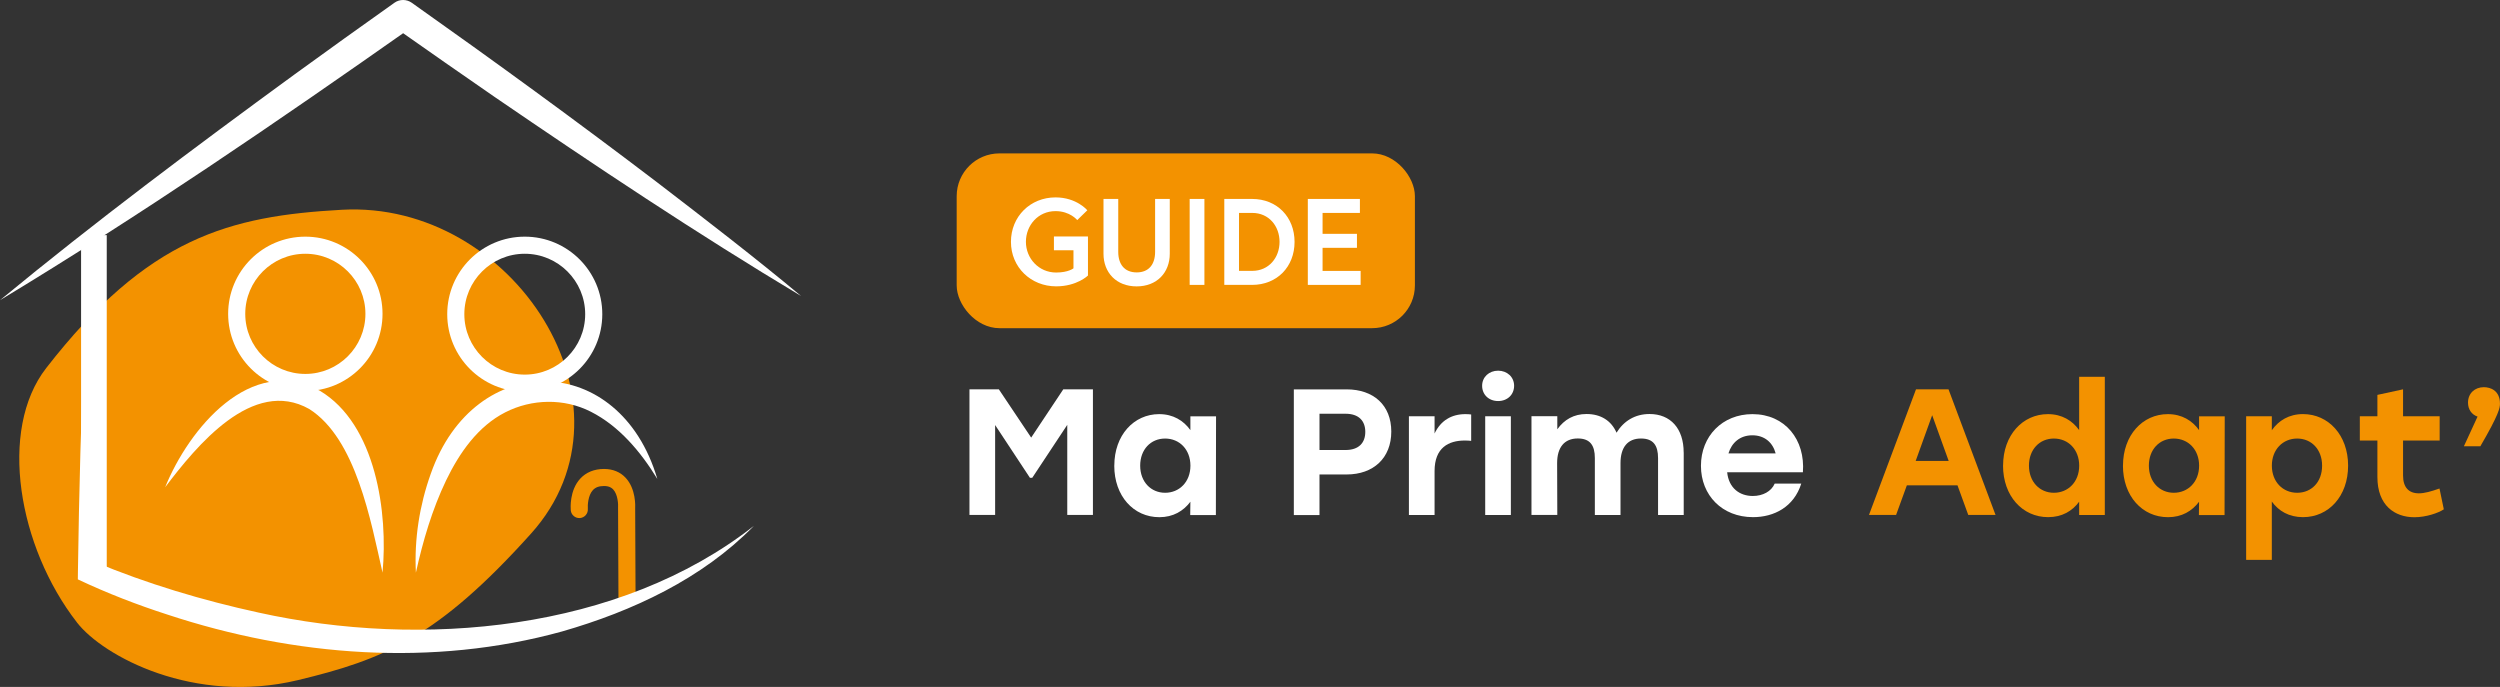 <svg xmlns="http://www.w3.org/2000/svg" xmlns:xlink="http://www.w3.org/1999/xlink" id="Calque_1" data-name="Calque 1" viewBox="0 0 584.6 160.63"><rect x="0" y="0" width="584.6" height="160.63" fill="#333333" stroke="none"/><defs><clipPath id="clippath"><rect x="-1092.84" y="353.83" width="1366" height="768" style="fill: none;"></rect></clipPath></defs><g><g><path d="M17.98,145.53C4.27,127.89-.46,100.56,10.81,86.06c23.76-30.57,42.86-35.55,69.15-37.01,40.02-2.22,71.14,45.74,44.24,75.7-21.85,24.33-34.47,29.47-54.54,34.29-24.29,5.83-45.51-5.55-51.68-13.5Z" style="fill: #f39200;"></path><path d="M0,70.2c22.3-18.39,45.45-35.69,68.78-52.73,7.78-5.66,15.61-11.26,23.46-16.83,1.24-.88,2.86-.83,4.04,0,19.13,13.53,38.88,27.9,57.48,42.07,10.94,8.4,23.04,17.71,33.58,26.52-24.36-14.59-48.3-30.57-71.72-46.59-5.85-4.02-17.57-12.2-23.37-16.29,0,0,4.04,0,4.04,0C64.78,28.52,32.97,50.27,0,70.2H0Z" style="fill: #fff;"></path><rect x="18.96" y="54.98" width="6" height="80.6" style="fill: #fff;"></rect><path d="M71.4,59.34c7.75,0,14.05,6.3,14.05,14.05s-6.3,14.05-14.05,14.05-14.05-6.3-14.05-14.05,6.3-14.05,14.05-14.05M71.4,55.34c-9.97,0-18.05,8.08-18.05,18.05s8.08,18.05,18.05,18.05,18.05-8.08,18.05-18.05-8.08-18.05-18.05-18.05h0Z" style="fill: #fff;"></path><path d="M122.71,59.34c7.79,0,14.13,6.34,14.13,14.13s-6.34,14.13-14.13,14.13-14.13-6.34-14.13-14.13,6.34-14.13,14.13-14.13M122.71,55.34c-10.01,0-18.13,8.12-18.13,18.13s8.12,18.13,18.13,18.13,18.13-8.12,18.13-18.13-8.12-18.13-18.13-18.13h0Z" style="fill: #fff;"></path><path d="M38.63,113.91c5.48-13.53,19.98-31.29,36.16-22.54,13.16,7.85,15.98,28.62,14.66,42.54-2.76-12.16-6.21-31.31-17.12-38.26-13.25-7.5-26.42,8.67-33.69,18.26h0Z" style="fill: #fff;"></path><path d="M153.69,111.97c-3.87-6.35-8.93-12.35-15.52-15.69-6.26-3.19-13.83-3.03-20.02.14-6.38,3.25-10.72,9.46-13.82,15.89-3.27,6.81-5.43,14.17-7.08,21.6-.39-7.83.83-15.7,3.48-23.12,10.28-29.34,44.2-28.67,52.97,1.18h0Z" style="fill: #fff;"></path><path d="M146.62,141.63c-1.1,0-2-.89-2-1.99l-.09-20.79v-.08c.06-.79-.03-3.12-1.14-4.32-.32-.34-.89-.8-2.15-.8-1.16,0-2.01.31-2.6.96-1.15,1.25-1.24,3.58-1.18,4.37.09,1.1-.73,2.06-1.83,2.16-1.1.09-2.06-.72-2.16-1.81-.04-.47-.33-4.63,2.21-7.4,1.36-1.48,3.28-2.27,5.56-2.27,2.07,0,3.83.72,5.09,2.1,2.36,2.56,2.24,6.47,2.2,7.25l.09,20.63c0,1.1-.89,2-1.99,2.01h0Z" style="fill: #f39200;"></path><path d="M176.28,122.98c-12.07,12.36-28.38,19.95-44.84,24.68-30.24,8.36-62.64,5.83-92.24-3.93-7.13-2.3-14.12-5-21-8.25,0,0,.02-1.7.02-1.7.26-18.53.75-37.49,1.59-55.97.29-6.22.61-12.44,1.03-18.66.43,6.22.76,12.44,1.06,18.66.85,18.48,1.41,37.45,1.68,55.97,0,0-1.55-2.43-1.55-2.43,12.34,5.16,25.38,9.05,38.46,11.9,38.02,8.42,84.34,4.4,115.78-20.27h0Z" style="fill: #fff;"></path></g><g><g><path d="M226.69,91.04h6.88l7.56,11.29,7.51-11.29h6.93v29.38h-6v-21.07l-8.19,12.38h-.54l-8.14-12.34v21.03h-6v-29.38Z" style="fill: #fff;"></path><path d="M260.57,108.89c0-7.14,4.58-12.05,10.49-12.05,3.27,0,5.71,1.51,7.3,3.74v-3.23h6l-.04,23.09h-6l.04-3.11c-1.64,2.18-4.03,3.61-7.26,3.61-6.04,0-10.54-4.95-10.54-12.05ZM278.37,108.89c0-3.78-2.56-6.34-5.92-6.34s-5.83,2.56-5.83,6.34,2.52,6.34,5.83,6.34,5.92-2.52,5.92-6.34Z" style="fill: #fff;"></path><path d="M302.55,120.43v-29.38h12.34c6.3,0,10.45,3.69,10.45,9.87s-4.16,10.03-10.45,10.03h-6.34v9.49h-6ZM314.64,105.23c3.11,0,4.62-1.68,4.62-4.24s-1.51-4.24-4.62-4.24h-6.09v8.48h6.09Z" style="fill: #fff;"></path><path d="M329.46,97.34h6v4.03c1.43-3.02,3.95-4.53,7.22-4.53.55,0,.97.04,1.34.08v6.17c-.46-.04-.8-.08-1.47-.08-3.82,0-7.09,1.68-7.09,7.14v10.28h-6v-23.09Z" style="fill: #fff;"></path><path d="M354.06,90.21c0,2.06-1.55,3.57-3.74,3.57s-3.74-1.51-3.74-3.57,1.64-3.53,3.74-3.53,3.74,1.47,3.74,3.53ZM347.3,97.34h6v23.09h-6v-23.09Z" style="fill: #fff;"></path><path d="M393.72,105.82v14.61h-6v-13.31c0-2.94-1.09-4.58-3.99-4.58-3.15,0-4.79,2.1-4.79,5.75v12.13h-6v-13.31c0-2.94-1.09-4.58-3.99-4.58-3.15,0-4.83,2.1-4.83,5.75l.04,12.13h-6.04v-23.09h6.04v3.06c1.64-2.27,3.86-3.57,6.84-3.57,3.32,0,5.79,1.55,7.01,4.37,1.68-2.73,4.32-4.37,7.72-4.37,4.91,0,7.98,3.4,7.98,8.98Z" style="fill: #fff;"></path><path d="M397.75,108.93c0-6.93,5-12.09,12.05-12.09,7.64,0,12.38,6,11.79,13.6h-17.71c.38,3.69,2.9,5.54,6,5.54,2.31,0,4.32-1.05,5.12-2.9h6.21c-1.72,5.46-6.34,7.85-11.29,7.85-7.22,0-12.17-5.12-12.17-12ZM415.22,106.03c-.67-2.52-2.56-4.24-5.46-4.24s-4.83,1.76-5.58,4.24h11.04Z" style="fill: #fff;"></path></g><g><path d="M448.04,91.04h7.6l11,29.38h-6.38l-2.52-6.93h-11.84l-2.52,6.93h-6.34l11-29.38ZM455.68,107.79l-3.86-10.7-3.86,10.7h7.72Z" style="fill: #f39200;"></path><path d="M468.4,108.89c0-7.14,4.58-12.05,10.49-12.05,3.27,0,5.71,1.51,7.3,3.74v-12.47h6v32.32h-6v-3.11c-1.6,2.18-3.99,3.61-7.26,3.61-6,0-10.54-4.95-10.54-12.05ZM486.2,108.89c0-3.78-2.56-6.34-5.92-6.34s-5.83,2.56-5.83,6.34,2.52,6.34,5.83,6.34,5.92-2.52,5.92-6.34Z" style="fill: #f39200;"></path><path d="M496.44,108.89c0-7.14,4.58-12.05,10.49-12.05,3.27,0,5.71,1.51,7.3,3.74v-3.23h6l-.04,23.09h-6l.04-3.11c-1.64,2.18-4.03,3.61-7.26,3.61-6.04,0-10.54-4.95-10.54-12.05ZM514.24,108.89c0-3.78-2.56-6.34-5.92-6.34s-5.83,2.56-5.83,6.34,2.52,6.34,5.83,6.34,5.92-2.52,5.92-6.34Z" style="fill: #f39200;"></path><path d="M525.24,97.34h6v3.27c1.59-2.27,4.03-3.78,7.3-3.78,5.92,0,10.54,4.91,10.54,12.05s-4.53,12.05-10.54,12.05c-3.27,0-5.71-1.43-7.3-3.65v13.64h-6v-33.58ZM543,108.89c0-3.78-2.48-6.34-5.83-6.34s-5.92,2.56-5.92,6.34,2.56,6.34,5.92,6.34,5.83-2.52,5.83-6.34Z" style="fill: #f39200;"></path><path d="M555.93,111.53v-8.52h-4.11v-5.67h4.11v-5l6-1.3v6.3h8.56v5.67h-8.56v8.19c0,2.73,1.3,4.16,3.69,4.16,1.34,0,2.94-.46,4.83-1.13l1.01,4.87c-1.26.84-4.11,1.85-6.88,1.85-4.62,0-8.65-2.77-8.65-9.4Z" style="fill: #f39200;"></path><path d="M580.02,104.35h-3.86l3.19-6.93c-1.34-.46-2.23-1.64-2.23-3.27,0-2.18,1.6-3.61,3.69-3.61,1.55,0,3.78.76,3.78,3.86,0,.92-.17,2.39-4.58,9.95Z" style="fill: #f39200;"></path></g><g><rect x="223.71" y="35.87" width="107.15" height="40.87" rx="10" ry="10" style="fill: #f39200;"></rect><g><path d="M251.02,62.77v-4.25h-4.57v-3.22h7.96v9.13s-2.56,2.53-7.44,2.53c-5.89,0-10.57-4.45-10.57-10.4s4.54-10.4,10.42-10.4c4.94,0,7.44,3.01,7.44,3.01l-2.36,2.3s-1.67-2.1-5.08-2.1c-4.05,0-6.92,3.3-6.92,7.18s3.02,7.18,7.06,7.18c2.87,0,4.05-.98,4.05-.98Z" style="fill: #fff;"></path><path d="M270.09,46.52h3.45v12.81c0,4.42-3.01,7.64-7.75,7.64s-7.75-3.22-7.75-7.64v-12.81h3.45v12.38c0,2.87,1.44,4.8,4.31,4.8s4.31-1.92,4.31-4.8v-12.38Z" style="fill: #fff;"></path><path d="M278.19,46.52h3.45v20.1h-3.45v-20.1Z" style="fill: #fff;"></path><path d="M302.72,56.57c0,5.8-4.08,10.05-9.94,10.05h-6.49v-20.1h6.49c5.86,0,9.94,4.25,9.94,10.05ZM299.21,56.57c0-3.68-2.47-6.78-6.38-6.78h-3.1v13.55h3.1c3.91,0,6.38-3.13,6.38-6.78Z" style="fill: #fff;"></path><path d="M309.27,54.68h8.04v3.27h-8.04v5.4h8.9v3.27h-12.35v-20.1h12.18v3.27h-8.73v4.88Z" style="fill: #fff;"></path></g></g></g></g><g style="clip-path: url(#clippath);"><path d="M-60.11,571.61c-88.85-114.36-119.53-291.48-46.47-385.51C47.41-12.08,171.21-44.31,341.66-53.78c259.43-14.42,461.14,296.46,286.75,490.65-141.62,157.7-223.41,191-353.52,222.24-157.44,37.8-294.97-36-334.99-87.51Z" style="fill: #d7edff; opacity: .5;"></path></g></svg>